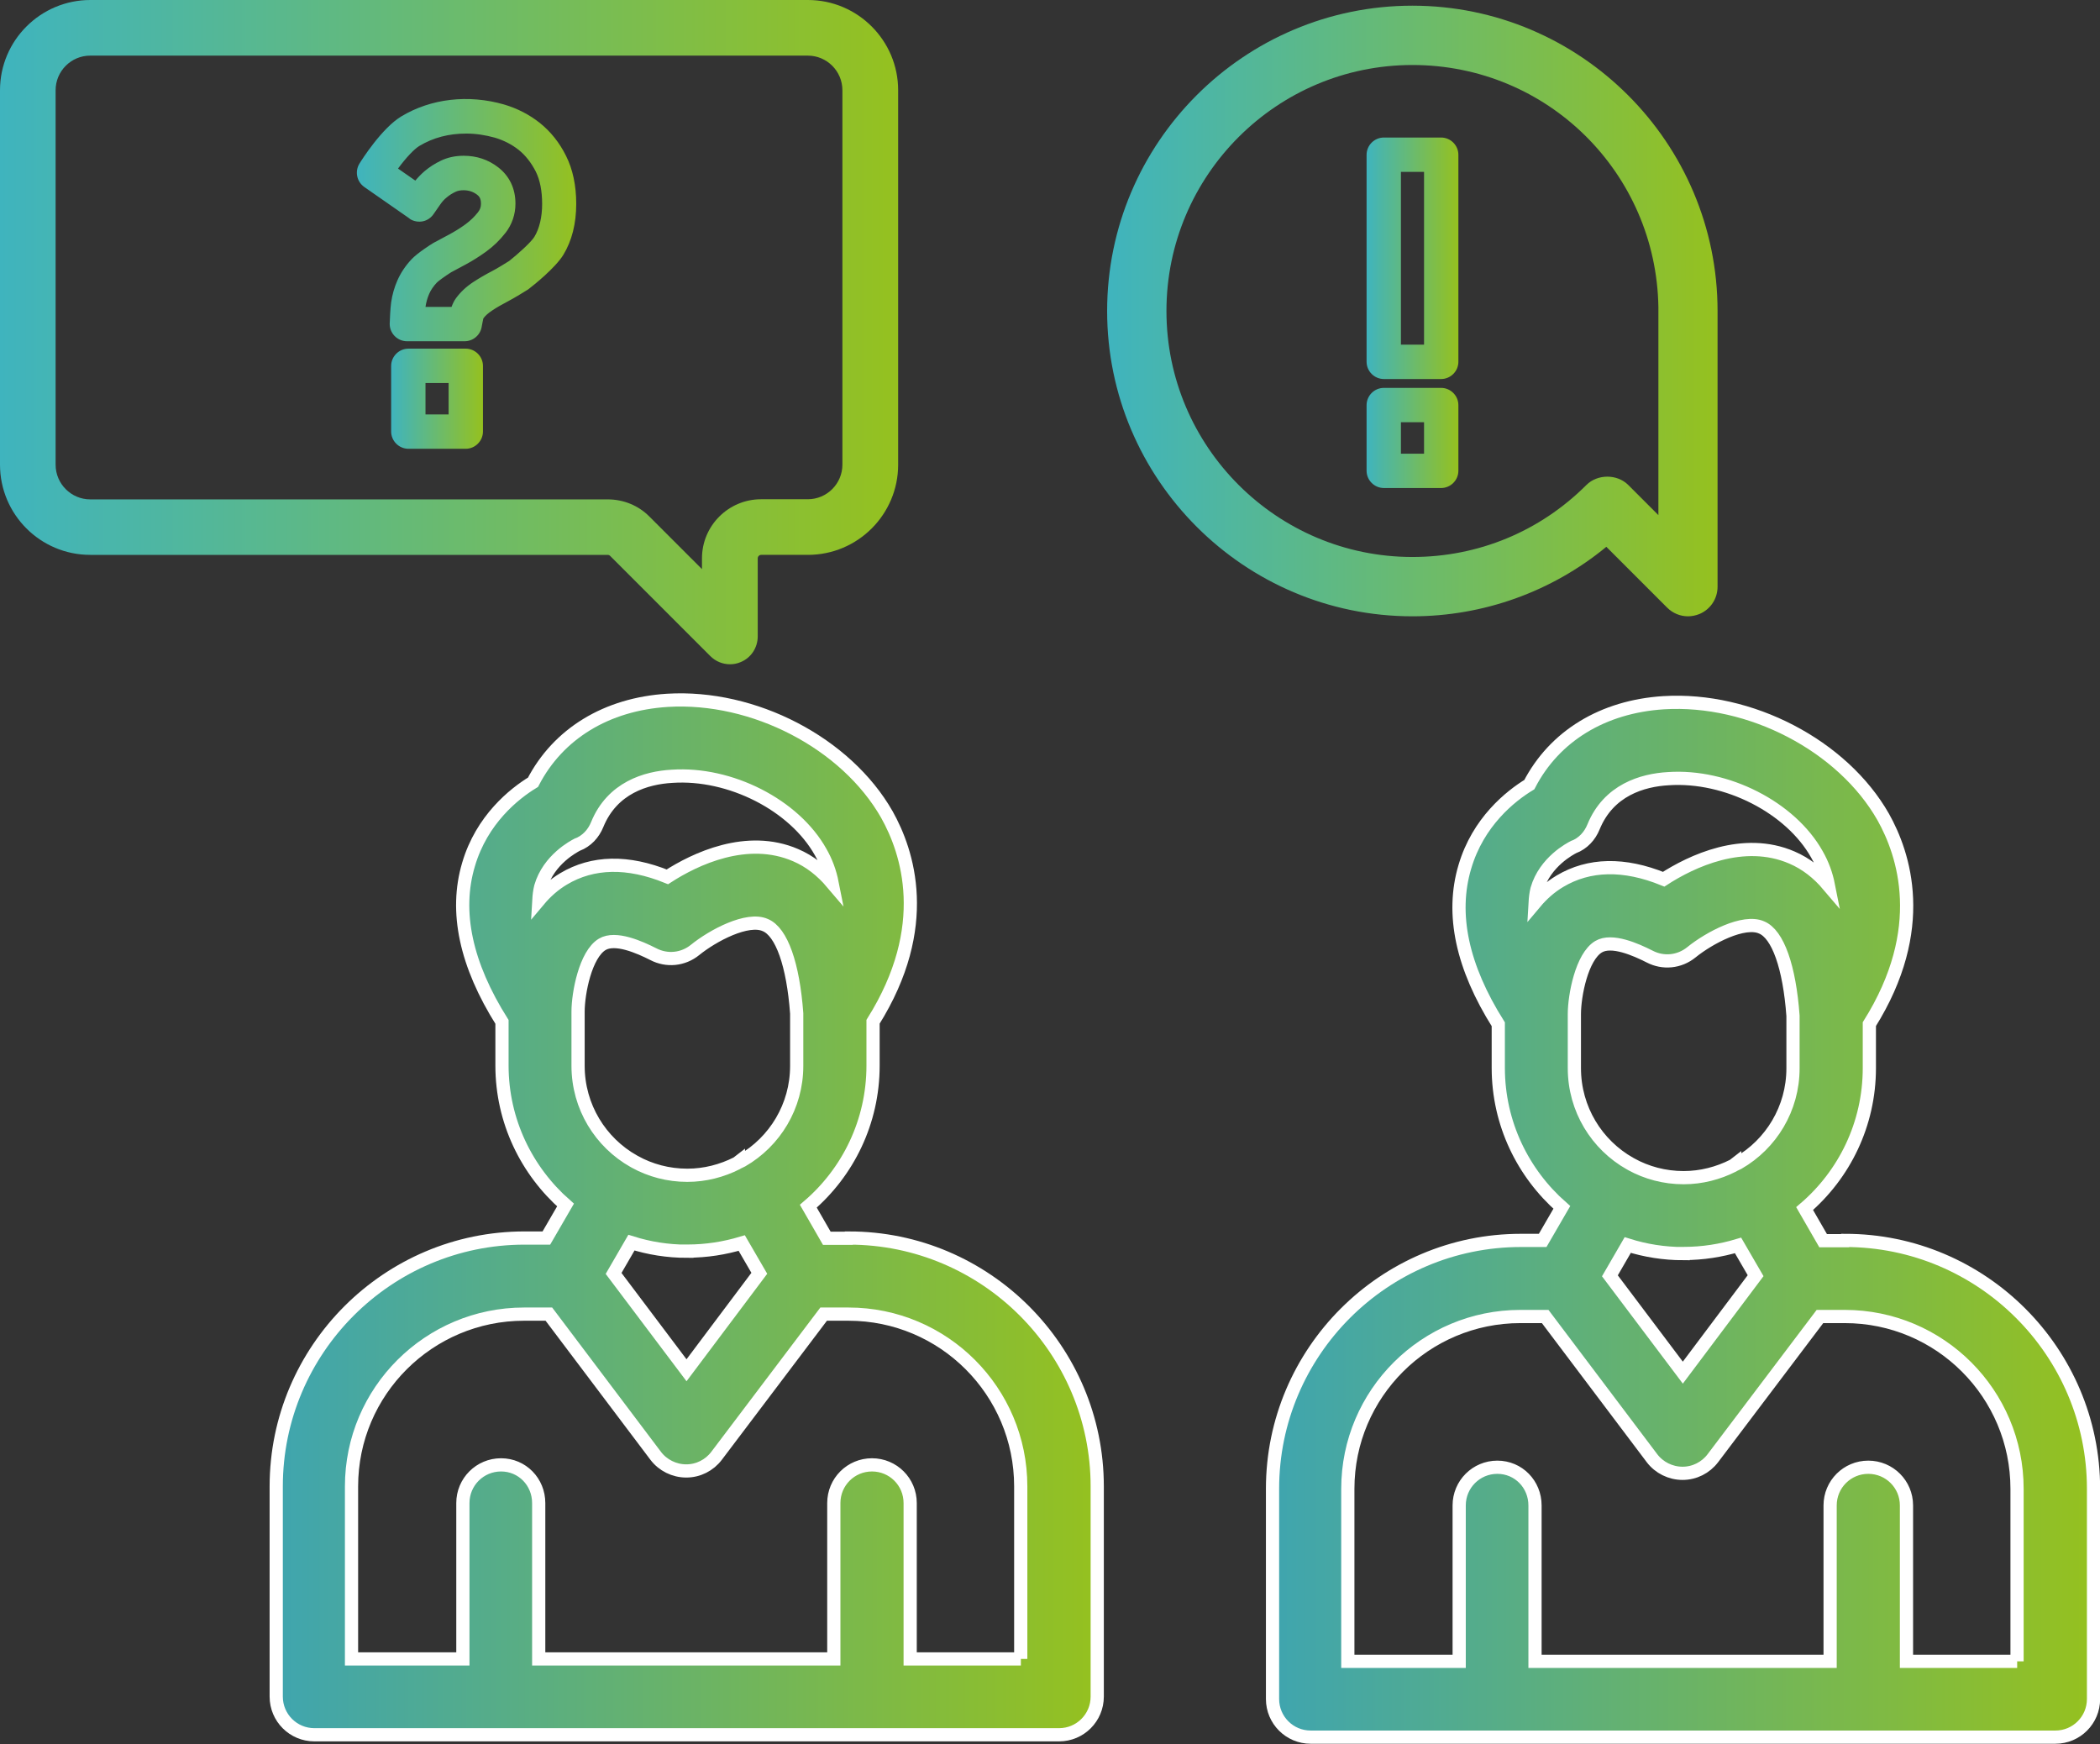 <svg xmlns="http://www.w3.org/2000/svg" xmlns:xlink="http://www.w3.org/1999/xlink" id="Layer_2" data-name="Layer 2" viewBox="0 0 158.97 132.01"><rect x="0" y="0" width="158.97" height="132.01" fill="#333333" stroke="none"/><defs><style>      .cls-1 {        fill: url(#New_Gradient_Swatch_2-4);      }      .cls-2 {        fill: url(#New_Gradient_Swatch_2-3);      }      .cls-3 {        fill: url(#New_Gradient_Swatch_2-6);      }      .cls-4 {        fill: url(#New_Gradient_Swatch_2-5);      }      .cls-5 {        fill: url(#New_Gradient_Swatch_2-2);      }      .cls-6 {        fill: url(#New_Gradient_Swatch_1-2);      }      .cls-6, .cls-7 {        fill-rule: evenodd;        stroke: #fff;        stroke-miterlimit: 10;      }      .cls-7 {        fill: url(#New_Gradient_Swatch_1);      }      .cls-8 {        fill: url(#New_Gradient_Swatch_2);      }    </style><linearGradient id="New_Gradient_Swatch_1" data-name="New Gradient Swatch 1" x1="96.31" y1="92.34" x2="158.47" y2="92.34" gradientUnits="userSpaceOnUse"><stop offset="0" stop-color="#3fa5af"></stop><stop offset="1" stop-color="#95c11f"></stop></linearGradient><linearGradient id="New_Gradient_Swatch_1-2" data-name="New Gradient Swatch 1" x1="20.89" y1="92.16" x2="83.05" y2="92.16" xlink:href="#New_Gradient_Swatch_1"></linearGradient><linearGradient id="New_Gradient_Swatch_2" data-name="New Gradient Swatch 2" x1="83.82" y1="23.54" x2="130.03" y2="23.54" gradientUnits="userSpaceOnUse"><stop offset="0" stop-color="#3fb4be"></stop><stop offset="1" stop-color="#95c11f"></stop></linearGradient><linearGradient id="New_Gradient_Swatch_2-2" data-name="New Gradient Swatch 2" x1="29.61" y1="30.18" x2="36.56" y2="30.18" xlink:href="#New_Gradient_Swatch_2"></linearGradient><linearGradient id="New_Gradient_Swatch_2-3" data-name="New Gradient Swatch 2" x1="27.03" y1="16.68" x2="43.62" y2="16.68" xlink:href="#New_Gradient_Swatch_2"></linearGradient><linearGradient id="New_Gradient_Swatch_2-4" data-name="New Gradient Swatch 2" x1="0" y1="25.14" x2="67.99" y2="25.14" xlink:href="#New_Gradient_Swatch_2"></linearGradient><linearGradient id="New_Gradient_Swatch_2-5" data-name="New Gradient Swatch 2" x1="103.45" y1="33.15" x2="110.4" y2="33.15" xlink:href="#New_Gradient_Swatch_2"></linearGradient><linearGradient id="New_Gradient_Swatch_2-6" data-name="New Gradient Swatch 2" x1="103.45" y1="19.55" x2="110.4" y2="19.55" xlink:href="#New_Gradient_Swatch_2"></linearGradient></defs><g id="Layer_1-2" data-name="Layer 1"><g><path class="cls-7" d="M139.67,93.91h-1.66l-1.4-2.43c3-2.57,4.9-6.38,4.9-10.64v-3.32c4.53-7.22,2.62-12.88,1.05-15.68-3.08-5.41-10.07-9.05-16.62-8.65-4.61.29-8.27,2.53-10.17,6.2-1.43.87-3.88,2.82-4.88,6.22-1.07,3.58-.2,7.59,2.53,11.92v3.3c0,4.21,1.87,7.98,4.81,10.56l-1.45,2.5h-1.65c-10.36,0-18.8,8.44-18.8,18.8v15.91c0,1.6,1.29,2.89,2.89,2.89h56.37c1.6,0,2.89-1.29,2.89-2.89v-15.91c0-10.36-8.44-18.8-18.8-18.8ZM131.34,88.13s-.09.07-.14.1c-1.13.57-2.4.91-3.75.91-1.45,0-2.8-.37-3.98-1.02-.01,0-.03-.02-.04-.03,0,0-.02,0-.03-.01-2.52-1.42-4.22-4.12-4.22-7.23v-4.03s0-.04,0-.06c0-1.41.56-4.34,1.83-5.1,1-.6,2.83.22,3.86.74,1.03.54,2.26.42,3.17-.32,1.36-1.1,3.97-2.48,5.31-1.88,1.24.51,2.11,3,2.38,6.69v3.97c0,3.06-1.66,5.74-4.14,7.17-.08.04-.17.07-.25.11ZM119.12,64.12c.72-.28,1.23-.84,1.51-1.53,1.14-2.79,3.7-3.54,5.66-3.65,4.41-.3,9.26,2.18,11.25,5.73.43.75.71,1.53.87,2.34-.78-.92-1.69-1.64-2.76-2.1-3.68-1.59-7.61.28-9.71,1.64-3-1.22-5.65-1.16-7.85.15-.74.44-1.36,1-1.88,1.62.02-.35.06-.69.14-1.01.6-2.09,2.57-3.09,2.76-3.19ZM127.43,94.88h.04c1.43,0,2.8-.22,4.1-.61l1.33,2.29-5.51,7.34-5.52-7.33,1.35-2.33c1.33.42,2.74.65,4.21.65ZM152.7,125.75h-8.38v-11.8c0-1.6-1.29-2.89-2.89-2.89s-2.89,1.29-2.89,2.89v11.8h-22.34v-11.8c0-1.6-1.25-2.89-2.85-2.89s-2.89,1.29-2.89,2.89v11.8h-8.43v-13.06c0-7.21,5.87-13.04,13.06-13.04h1.88l8.09,10.73c.54.71,1.4,1.14,2.31,1.14s1.75-.43,2.29-1.14l8.11-10.73h1.88c7.21,0,13.04,5.85,13.04,13.04v13.06Z"></path><path class="cls-6" d="M64.25,93.73h-1.66l-1.4-2.43c3-2.57,4.9-6.38,4.9-10.64v-3.32c4.53-7.22,2.62-12.88,1.05-15.68-3.08-5.41-10.07-9.05-16.62-8.65-4.61.29-8.27,2.53-10.17,6.2-1.43.87-3.88,2.82-4.88,6.22-1.07,3.58-.2,7.59,2.53,11.92v3.3c0,4.21,1.87,7.98,4.81,10.56l-1.45,2.5h-1.65c-10.36,0-18.8,8.44-18.8,18.8v15.91c0,1.6,1.29,2.89,2.89,2.89h56.37c1.6,0,2.89-1.29,2.89-2.89v-15.91c0-10.36-8.44-18.8-18.8-18.8ZM55.92,87.95s-.09.07-.14.1c-1.13.57-2.4.91-3.75.91-1.45,0-2.8-.37-3.98-1.02-.01,0-.03-.02-.04-.03,0,0-.02,0-.03-.01-2.52-1.42-4.22-4.12-4.22-7.23v-4.03s0-.04,0-.06c0-1.41.56-4.34,1.83-5.1,1-.6,2.83.22,3.86.74,1.03.54,2.26.42,3.17-.32,1.36-1.1,3.97-2.48,5.31-1.88,1.24.51,2.11,3,2.38,6.69v3.97c0,3.06-1.66,5.74-4.14,7.17-.08.04-.17.07-.25.11ZM43.7,63.94c.72-.28,1.23-.84,1.51-1.53,1.14-2.79,3.7-3.54,5.66-3.65,4.41-.3,9.26,2.18,11.25,5.73.43.75.71,1.53.87,2.34-.78-.92-1.69-1.64-2.76-2.1-3.68-1.59-7.61.28-9.71,1.64-3-1.22-5.65-1.16-7.85.15-.74.44-1.36,1-1.88,1.62.02-.35.06-.69.14-1.01.6-2.09,2.57-3.09,2.76-3.19ZM52.01,94.7h.04c1.43,0,2.8-.22,4.1-.61l1.33,2.29-5.51,7.34-5.52-7.33,1.35-2.33c1.33.42,2.74.65,4.21.65ZM77.28,125.57h-8.38v-11.8c0-1.6-1.29-2.89-2.89-2.89s-2.89,1.29-2.89,2.89v11.8h-22.34v-11.8c0-1.6-1.25-2.89-2.85-2.89s-2.89,1.29-2.89,2.89v11.8h-8.43v-13.06c0-7.21,5.87-13.04,13.06-13.04h1.88l8.09,10.73c.54.71,1.4,1.14,2.31,1.14s1.75-.43,2.29-1.14l8.11-10.73h1.88c7.21,0,13.04,5.85,13.04,13.04v13.06Z"></path><g><path class="cls-8" d="M106.92.43c-12.74,0-23.11,10.37-23.11,23.11s10.37,23.11,23.11,23.11c5.37,0,10.55-1.86,14.68-5.26l4.6,4.6c.43.43,1,.66,1.58.66.29,0,.58-.06.86-.17.84-.35,1.38-1.16,1.38-2.07v-20.87c0-12.74-10.37-23.11-23.11-23.11ZM125.54,23.22v15.77l-2.28-2.28c-.84-.84-2.33-.84-3.17,0-3.52,3.52-8.19,5.45-13.17,5.45-10.27,0-18.62-8.35-18.62-18.62s8.35-18.62,18.62-18.62,18.45,8.2,18.62,18.31Z"></path><path class="cls-5" d="M35.25,26.39h-4.33c-.72,0-1.31.59-1.31,1.31v4.96c0,.72.59,1.31,1.31,1.31h4.33c.72,0,1.31-.59,1.31-1.31v-4.96c0-.72-.59-1.31-1.31-1.31ZM33.96,28.99v2.38h-1.75v-2.38h1.75Z"></path><path class="cls-2" d="M31.01,16.56c.3.2.67.26,1.01.19.32-.07.6-.26.79-.53l.53-.76c.13-.19.29-.37.48-.52.2-.17.41-.3.66-.42.17-.08.36-.12.61-.12.39,0,.73.11,1.03.34.14.11.29.26.29.68,0,.25-.07.45-.23.65-.26.33-.57.63-.92.89-.41.3-.83.56-1.24.78l-1.14.61s-.07.04-.09.05c-.2.12-1.19.75-1.64,1.23-.46.49-.81,1.02-1.06,1.58-.24.54-.4,1.11-.48,1.68-.07.49-.1,1.37-.11,1.63,0,.72.59,1.31,1.31,1.31h4.36c.65,0,1.21-.48,1.3-1.13.04-.26.12-.58.12-.6.15-.21.37-.4.64-.58.34-.23.74-.46,1.18-.69.51-.26,1.44-.84,1.5-.88.04-.02.1-.06.13-.09.33-.25,2-1.58,2.61-2.58.64-1.06.97-2.35.97-3.85,0-1.39-.26-2.61-.77-3.63-.5-1.01-1.17-1.84-1.98-2.49-.79-.63-1.7-1.1-2.71-1.4-2.71-.78-5.54-.45-7.78.9-1.48.89-3.01,3.31-3.18,3.59-.35.59-.19,1.35.37,1.75l3.43,2.39ZM38.25,17.65c.51-.66.77-1.41.77-2.24,0-1.13-.45-2.08-1.3-2.74-.76-.59-1.64-.88-2.62-.88-.64,0-1.23.13-1.74.38-.44.21-.84.47-1.2.77-.26.22-.5.47-.72.73l-1.31-.91c.62-.84,1.22-1.47,1.61-1.71,1.05-.63,2.22-.94,3.56-.94.71,0,1.44.11,2.16.31.67.2,1.28.51,1.81.93.51.41.94.96,1.28,1.62.33.65.49,1.49.49,2.47s-.2,1.85-.59,2.49c-.25.41-1.28,1.33-1.9,1.82-.28.18-.97.6-1.3.77-.52.27-1,.55-1.44.84-.53.35-.96.76-1.29,1.21-.13.17-.24.4-.34.66h-1.97c.05-.34.14-.67.28-.99.13-.3.32-.57.57-.84.12-.13.62-.49,1.09-.79l1.12-.6c.52-.28,1.04-.61,1.55-.98.55-.4,1.03-.87,1.44-1.4Z"></path><path class="cls-1" d="M61.16,0H6.84C3.07,0,0,3.06,0,6.83v24.72S0,35.17,0,35.17c0,3.77,3.06,6.83,6.83,6.83h39.18c.07,0,.13.03.19.09l7.57,7.57c.4.4.93.62,1.49.62.28,0,.54-.05.8-.16.79-.32,1.3-1.09,1.3-1.95v-5.91c0-.14.12-.26.26-.26h3.54c3.77,0,6.83-3.06,6.83-6.83V6.83C67.99,3.07,64.93,0,61.16,0ZM4.21,35.17V6.83c0-1.44,1.17-2.62,2.62-2.62h54.32c1.44,0,2.62,1.17,2.62,2.62v28.34c0,1.44-1.17,2.62-2.62,2.62h-3.54c-2.46,0-4.47,2-4.47,4.47v.82l-3.97-3.97c-.84-.85-1.97-1.31-3.17-1.31H6.83c-1.44,0-2.62-1.18-2.62-2.62Z"></path><path class="cls-4" d="M109.09,29.36h-4.33c-.72,0-1.31.59-1.31,1.31v4.96c0,.72.59,1.31,1.31,1.31h4.33c.72,0,1.31-.59,1.31-1.31v-4.96c0-.72-.59-1.31-1.31-1.31ZM107.8,31.96v2.38h-1.75v-2.38h1.75Z"></path><path class="cls-3" d="M109.09,10.41h-4.33c-.72,0-1.31.59-1.31,1.31v15.66c0,.72.59,1.31,1.31,1.31h4.33c.72,0,1.31-.59,1.31-1.31v-15.66c0-.72-.59-1.31-1.31-1.31ZM107.8,13.01v13.08h-1.75v-13.08h1.75Z"></path></g></g></g></svg>